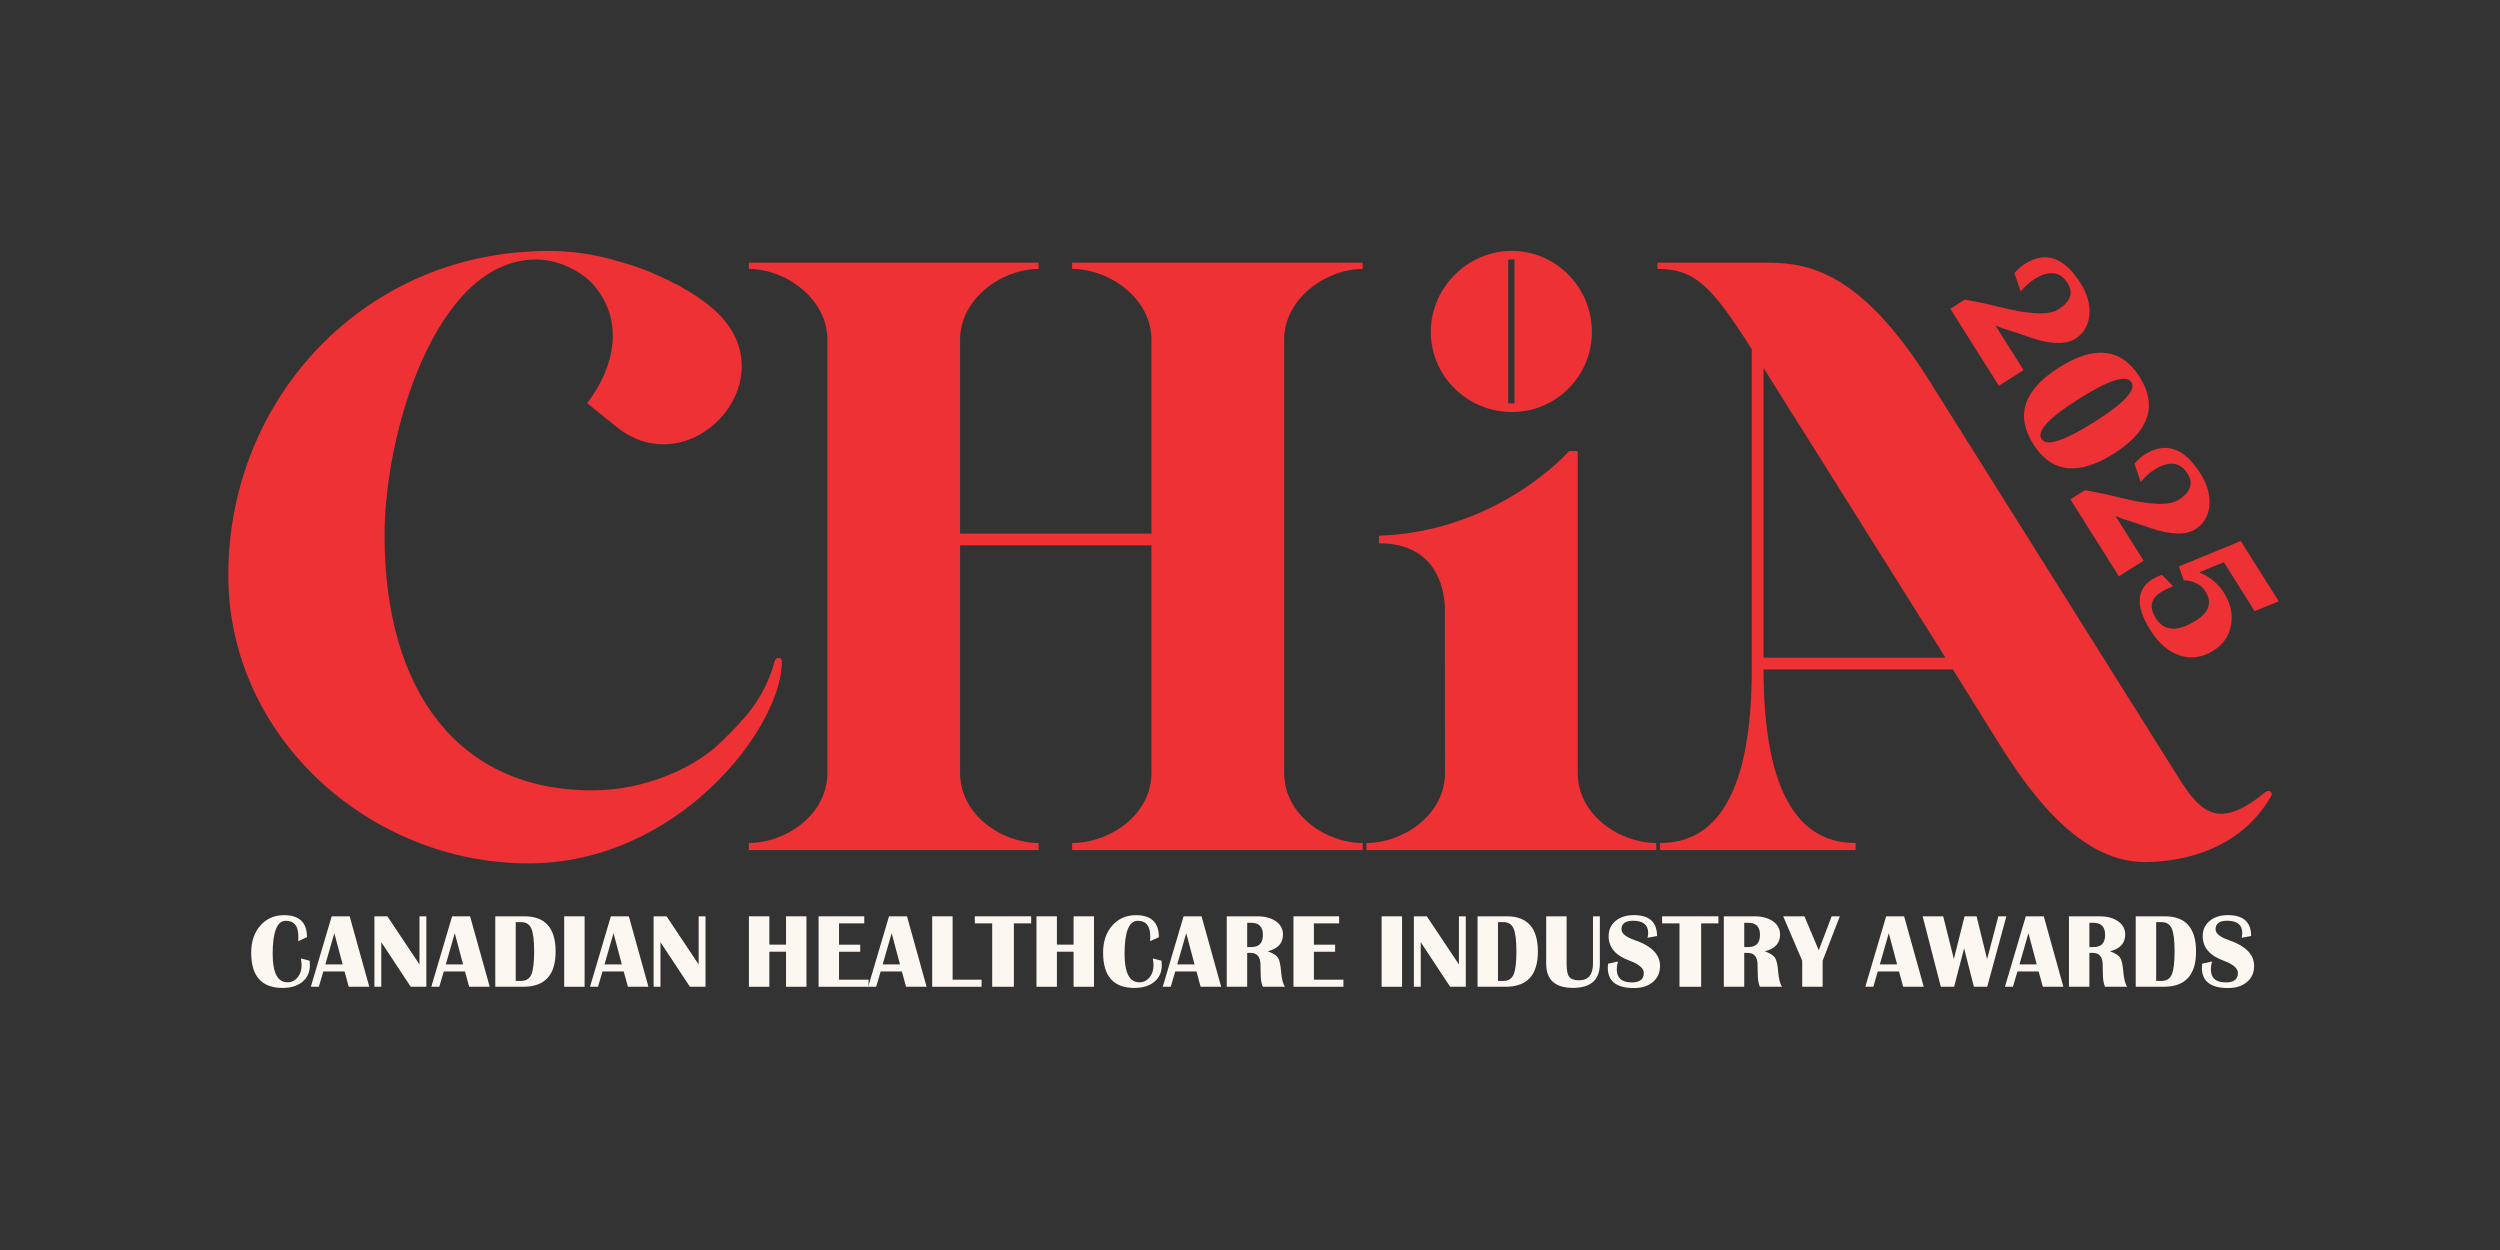 <svg xmlns="http://www.w3.org/2000/svg" width="400" height="200" viewBox="0 0 400 200" fill="none"><rect x="0" y="0" width="400" height="200" fill="#333333" stroke="none"/><g clip-path="url(#clip0_320_62)"><path fill-rule="evenodd" clip-rule="evenodd" d="M312.455 107.109C314.726 110.757 316.992 114.409 319.272 118.051C323.32 124.517 331.718 137.93 343.136 137.93C347.139 137.93 357.805 137.04 363.367 127.409C363.744 126.756 363.047 126.242 362.451 126.734C355.203 132.711 352.316 130.198 348.925 124.986L308.852 61.173C296.925 42.028 287.935 42.027 281.912 42.027H265.187L265.187 43.029C271.12 43.029 273.8 45.633 280.283 55.872V107.109C280.283 131.572 271.602 134.875 265.588 134.875V136.006H296.904V134.875C290.89 134.875 282.168 131.572 282.168 107.109H312.455ZM311.269 105.222H282.168V58.886L311.269 105.222Z" fill="#ED3134"></path><path fill-rule="evenodd" clip-rule="evenodd" d="M228.925 53.109C228.925 60.195 234.805 65.924 241.891 65.924C248.977 65.924 254.706 60.195 254.706 53.109C254.706 46.023 248.977 40.143 241.891 40.143C234.805 40.143 228.925 46.023 228.925 53.109ZM241.314 64.542H242.317V41.525H241.314V64.542Z" fill="#ED3134"></path><path d="M231.169 96.915C230.866 92.072 228.356 86.927 220.638 86.927V85.716C239.864 85.025 251.054 72.172 251.054 72.172H252.435V123.694C252.435 130.353 259.091 134.876 264.996 134.876V136.007H218.635V134.876C224.54 134.876 231.199 130.353 231.199 123.694L231.169 96.915Z" fill="#ED3134"></path><path d="M218.03 43.032C212.125 43.032 205.466 47.807 205.466 54.34V123.694C205.466 130.353 212.125 134.876 218.03 134.876V136.007H171.543V134.876C177.574 134.876 184.232 130.353 184.232 123.694V87.258H153.612V123.694C153.612 130.353 160.271 134.876 166.177 134.876V136.007H119.815V134.876C125.72 134.876 132.379 130.353 132.379 123.694V54.34C132.379 47.807 125.72 43.032 119.815 43.032V42.027H166.177V43.032C160.271 43.032 153.612 47.807 153.612 54.34V85.374H184.232V54.34C184.232 47.807 177.574 43.032 171.543 43.032V42.027H218.03V43.032Z" fill="#ED3134"></path><path d="M123.973 105.727C124.099 105.099 125.104 105.099 125.104 105.853C125.104 116.407 108.519 138.143 84.522 138.143C59.268 138.143 36.527 118.04 36.527 92.032C36.527 65.271 56.001 42.907 82.637 40.394C84.27 40.268 86.029 40.143 87.663 40.143C91.306 40.143 95.076 40.645 98.845 41.776C99.222 41.902 99.724 42.027 100.101 42.153C102.363 42.781 104.499 43.66 106.509 44.666C106.886 44.791 107.388 45.043 107.765 45.294C108.394 45.545 109.147 45.922 109.776 46.425C109.901 46.425 109.901 46.425 109.901 46.425C111.786 47.555 113.545 48.812 114.927 50.194C114.927 50.319 115.052 50.319 115.178 50.445C125.732 61.376 110.152 77.835 98.468 68.16L93.945 64.517C98.97 57.858 99.599 50.445 94.573 45.168C94.447 45.043 94.447 45.043 94.322 44.917C92.06 42.907 88.919 41.525 85.778 41.525C69.696 41.525 61.529 69.291 61.529 85.625C61.529 110.878 73.591 126.458 94.699 126.458C103.619 126.458 111.66 122.563 115.681 118.417C118.696 115.402 122.214 112.135 123.973 105.727Z" fill="#ED3134"></path></g><path d="M48.151 153.355L49.546 153.718C49.568 154.004 49.579 154.252 49.579 154.461C49.579 155.557 49.183 156.432 48.39 157.087C47.597 157.742 46.535 158.069 45.203 158.069C41.862 158.069 40.191 156.19 40.191 152.43C40.191 150.646 40.678 149.202 41.652 148.095C42.627 146.983 43.895 146.427 45.459 146.427C47.897 146.427 49.117 147.6 49.117 149.945L47.713 150.589C47.73 150.258 47.738 150.002 47.738 149.821C47.738 148.158 47.072 147.327 45.74 147.327C44.33 147.327 43.626 149.091 43.626 152.62C43.626 155.653 44.413 157.169 45.987 157.169C46.637 157.169 47.176 156.911 47.606 156.393C48.041 155.876 48.258 155.229 48.258 154.453C48.258 154.205 48.222 153.839 48.151 153.355Z" fill="#FCF7F1"></path><path d="M55.945 146.609L59.083 157.88H55.797L55.128 155.436H51.734L51.016 157.88H49.736L53.072 146.609H55.945ZM52.056 154.304H54.822L53.493 149.309L52.056 154.304Z" fill="#FCF7F1"></path><path d="M68.215 146.609V157.88H65.713L61.007 150.746V157.88H59.908V146.609H61.981L67.117 154.313V146.609H68.215Z" fill="#FCF7F1"></path><path d="M75.217 146.609L78.355 157.88H75.068L74.399 155.436H71.006L70.287 157.88H69.008L72.343 146.609H75.217ZM71.328 154.304H74.094L72.764 149.309L71.328 154.304Z" fill="#FCF7F1"></path><path d="M79.246 157.88V146.609H83.92C87.239 146.609 88.899 148.491 88.899 152.257C88.899 156.005 87.178 157.88 83.738 157.88H79.246ZM82.516 156.947H83.375C84.162 156.947 84.707 156.608 85.01 155.931C85.312 155.248 85.464 154.018 85.464 152.24C85.464 150.462 85.312 149.235 85.01 148.557C84.712 147.88 84.167 147.542 83.375 147.542H82.516V156.947Z" fill="#FCF7F1"></path><path d="M93.537 146.609V157.88H90.267V146.609H93.537Z" fill="#FCF7F1"></path><path d="M100.613 146.609L103.751 157.88H100.465L99.796 155.436H96.402L95.684 157.88H94.404L97.74 146.609H100.613ZM96.724 154.304H99.49L98.161 149.309L96.724 154.304Z" fill="#FCF7F1"></path><path d="M112.883 146.609V157.88H110.381L105.675 150.746V157.88H104.577V146.609H106.649L111.785 154.313V146.609H112.883Z" fill="#FCF7F1"></path><path d="M123.097 152.273V157.88H119.827V146.609H123.097V151.142H125.764V146.609H129.034V157.88H125.764V152.273H123.097Z" fill="#FCF7F1"></path><path d="M138.281 146.609V147.74H134.244V151.15H137.637V152.281H134.244V156.748H138.967V157.88H130.974V146.609H138.281Z" fill="#FCF7F1"></path><path d="M145.118 146.609L148.256 157.88H144.969L144.301 155.436H140.907L140.189 157.88H138.909L142.245 146.609H145.118ZM141.229 154.304H143.995L142.666 149.309L141.229 154.304Z" fill="#FCF7F1"></path><path d="M152.417 146.609V156.748H157.049V157.88H149.148V146.609H152.417Z" fill="#FCF7F1"></path><path d="M164.985 146.609V147.74H162.219V157.88H158.751V147.74H155.968V146.609H164.985Z" fill="#FCF7F1"></path><path d="M169.105 152.273V157.88H165.835V146.609H169.105V151.142H171.772V146.609H175.042V157.88H171.772V152.273H169.105Z" fill="#FCF7F1"></path><path d="M184.455 153.355L185.85 153.718C185.872 154.004 185.883 154.252 185.883 154.461C185.883 155.557 185.487 156.432 184.694 157.087C183.902 157.742 182.839 158.069 181.507 158.069C178.166 158.069 176.495 156.19 176.495 152.43C176.495 150.646 176.982 149.202 177.957 148.095C178.931 146.983 180.2 146.427 181.763 146.427C184.202 146.427 185.421 147.6 185.421 149.945L184.017 150.589C184.034 150.258 184.042 150.002 184.042 149.821C184.042 148.158 183.376 147.327 182.044 147.327C180.635 147.327 179.93 149.091 179.93 152.62C179.93 155.653 180.717 157.169 182.292 157.169C182.941 157.169 183.481 156.911 183.91 156.393C184.345 155.876 184.562 155.229 184.562 154.453C184.562 154.205 184.526 153.839 184.455 153.355Z" fill="#FCF7F1"></path><path d="M192.249 146.609L195.387 157.88H192.101L191.432 155.436H188.038L187.32 157.88H186.04L189.376 146.609H192.249ZM188.36 154.304H191.126L189.797 149.309L188.36 154.304Z" fill="#FCF7F1"></path><path d="M196.279 157.88V146.609H201.126C202.386 146.609 203.394 146.876 204.148 147.41C204.902 147.938 205.279 148.648 205.279 149.54C205.279 150.905 204.47 151.794 202.851 152.207C203.683 152.515 204.219 152.854 204.461 153.223C204.709 153.591 204.877 154.307 204.965 155.369C205.07 156.636 205.282 157.472 205.601 157.88H202.05C201.825 157.357 201.712 156.704 201.712 155.923L201.695 155.254L201.679 154.412C201.679 153.113 201.156 152.463 200.11 152.463H199.549V157.88H196.279ZM199.549 151.53H200.209C201.448 151.53 202.067 150.883 202.067 149.59C202.067 148.296 201.448 147.649 200.209 147.649H199.549V151.53Z" fill="#FCF7F1"></path><path d="M214.262 146.609V147.74H210.225V151.15H213.618V152.281H210.225V156.748H214.948V157.88H206.955V146.609H214.262Z" fill="#FCF7F1"></path><path d="M224.328 146.609V157.88H221.058V146.609H224.328Z" fill="#FCF7F1"></path><path d="M234.525 146.609V157.88H232.023L227.317 150.746V157.88H226.218V146.609H228.291L233.427 154.313V146.609H234.525Z" fill="#FCF7F1"></path><path d="M236.408 157.88V146.609H241.081C244.4 146.609 246.06 148.491 246.06 152.257C246.06 156.005 244.34 157.88 240.899 157.88H236.408ZM239.677 156.947H240.536C241.323 156.947 241.868 156.608 242.171 155.931C242.474 155.248 242.625 154.018 242.625 152.24C242.625 150.462 242.474 149.235 242.171 148.557C241.874 147.88 241.329 147.542 240.536 147.542H239.677V156.947Z" fill="#FCF7F1"></path><path d="M255.976 146.609V154.172C255.976 156.765 254.543 158.061 251.675 158.061C248.818 158.061 247.389 156.765 247.389 154.172V146.609H250.659V154.271C250.659 155.262 250.799 155.939 251.08 156.303C251.366 156.666 251.892 156.847 252.657 156.847C254.138 156.847 254.878 155.956 254.878 154.172V146.609H255.976Z" fill="#FCF7F1"></path><path d="M265.125 149.763L263.606 150.044C263.672 149.741 263.705 149.488 263.705 149.284C263.705 147.974 262.91 147.319 261.319 147.319C260.064 147.319 259.436 147.77 259.436 148.673C259.436 149.35 260.138 149.931 261.542 150.415C264.25 151.346 265.604 152.722 265.604 154.544C265.604 155.612 265.224 156.47 264.465 157.12C263.705 157.764 262.695 158.086 261.434 158.086C258.643 158.086 257.248 157.004 257.248 154.841C257.248 154.665 257.262 154.447 257.289 154.189L258.866 153.842C258.745 154.321 258.685 154.736 258.685 155.089C258.685 156.487 259.486 157.186 261.087 157.186C262.37 157.186 263.011 156.682 263.011 155.675C263.011 154.926 262.243 154.269 260.708 153.702C258.489 152.887 257.38 151.585 257.38 149.796C257.38 148.783 257.749 147.968 258.487 147.352C259.23 146.73 260.204 146.419 261.41 146.419C263.887 146.419 265.125 147.534 265.125 149.763Z" fill="#FCF7F1"></path><path d="M274.951 146.609V147.74H272.185V157.88H268.717V147.74H265.934V146.609H274.951Z" fill="#FCF7F1"></path><path d="M275.81 157.88V146.609H280.656C281.917 146.609 282.924 146.876 283.678 147.41C284.433 147.938 284.81 148.648 284.81 149.54C284.81 150.905 284.001 151.794 282.382 152.207C283.213 152.515 283.75 152.854 283.992 153.223C284.24 153.591 284.408 154.307 284.496 155.369C284.6 156.636 284.812 157.472 285.132 157.88H281.581C281.356 157.357 281.243 156.704 281.243 155.923L281.226 155.254L281.21 154.412C281.21 153.113 280.687 152.463 279.641 152.463H279.079V157.88H275.81ZM279.079 151.53H279.74C280.978 151.53 281.598 150.883 281.598 149.59C281.598 148.296 280.978 147.649 279.74 147.649H279.079V151.53Z" fill="#FCF7F1"></path><path d="M294.371 146.609L291.622 153.718V157.88H288.352V153.718L285.313 146.609H288.707L291.002 152.042L293.067 146.609H294.371Z" fill="#FCF7F1"></path><path d="M304.659 146.609L307.797 157.88H304.51L303.842 155.436H300.448L299.73 157.88H298.45L301.786 146.609H304.659ZM300.77 154.304H303.536L302.207 149.309L300.77 154.304Z" fill="#FCF7F1"></path><path d="M321.024 146.609L317.953 157.88H315.822L314.254 151.728L312.66 157.88H310.53L307.623 146.609H310.909L312.619 153.446L314.328 146.609H316.252L317.936 153.47L319.736 146.609H321.024Z" fill="#FCF7F1"></path><path d="M327.002 146.609L330.14 157.88H326.854L326.185 155.436H322.791L322.073 157.88H320.793L324.129 146.609H327.002ZM323.113 154.304H325.879L324.55 149.309L323.113 154.304Z" fill="#FCF7F1"></path><path d="M331.032 157.88V146.609H335.878C337.139 146.609 338.146 146.876 338.9 147.41C339.655 147.938 340.032 148.648 340.032 149.54C340.032 150.905 339.223 151.794 337.604 152.207C338.435 152.515 338.972 152.854 339.214 153.223C339.462 153.591 339.63 154.307 339.718 155.369C339.823 156.636 340.034 157.472 340.354 157.88H336.803C336.578 157.357 336.465 156.704 336.465 155.923L336.448 155.254L336.432 154.412C336.432 153.113 335.909 152.463 334.863 152.463H334.301V157.88H331.032ZM334.301 151.53H334.962C336.2 151.53 336.82 150.883 336.82 149.59C336.82 148.296 336.2 147.649 334.962 147.649H334.301V151.53Z" fill="#FCF7F1"></path><path d="M341.716 157.88V146.609H346.39C349.709 146.609 351.368 148.491 351.368 152.257C351.368 156.005 349.648 157.88 346.208 157.88H341.716ZM344.986 156.947H345.845C346.632 156.947 347.177 156.608 347.479 155.931C347.782 155.248 347.934 154.018 347.934 152.24C347.934 150.462 347.782 149.235 347.479 148.557C347.182 147.88 346.637 147.542 345.845 147.542H344.986V156.947Z" fill="#FCF7F1"></path><path d="M360.179 149.763L358.659 150.044C358.725 149.741 358.758 149.488 358.758 149.284C358.758 147.974 357.963 147.319 356.372 147.319C355.117 147.319 354.49 147.77 354.49 148.673C354.49 149.35 355.191 149.931 356.595 150.415C359.303 151.346 360.658 152.722 360.658 154.544C360.658 155.612 360.278 156.47 359.518 157.12C358.758 157.764 357.748 158.086 356.488 158.086C353.697 158.086 352.302 157.004 352.302 154.841C352.302 154.665 352.315 154.447 352.343 154.189L353.92 153.842C353.799 154.321 353.738 154.736 353.738 155.089C353.738 156.487 354.539 157.186 356.141 157.186C357.424 157.186 358.065 156.682 358.065 155.675C358.065 154.926 357.297 154.269 355.761 153.702C353.543 152.887 352.434 151.585 352.434 149.796C352.434 148.783 352.802 147.968 353.54 147.352C354.283 146.73 355.257 146.419 356.463 146.419C358.94 146.419 360.179 147.534 360.179 149.763Z" fill="#FCF7F1"></path><path d="M364.607 96.222L360.74 97.78L355.81 89.954L351.889 91.562C353.617 92.321 354.929 93.41 355.823 94.829C356.905 96.547 357.287 98.271 356.97 100.003C356.658 101.742 355.716 103.108 354.143 104.098C352.386 105.205 350.595 105.466 348.773 104.879C346.964 104.296 345.396 102.952 344.07 100.847C341.673 97.041 341.78 94.316 344.393 92.67C344.772 92.431 345.275 92.193 345.902 91.955L347.698 93.814C346.951 94.094 346.303 94.406 345.755 94.751C344.11 95.788 343.838 97.181 344.941 98.93C346.261 101.027 348.41 101.138 351.385 99.263C353.489 97.938 353.98 96.384 352.858 94.602C352.187 93.537 351.026 92.946 349.374 92.826L348.63 90.626L358.519 86.558L364.607 96.222Z" fill="#ED3134"></path><path d="M342.982 89.706L339.015 92.206L331.258 79.893L333.592 78.422C335.34 78.729 337.254 79.139 339.335 79.653C343.977 80.818 347.04 80.932 348.523 79.998C350.499 78.753 350.994 77.349 350.009 75.784C348.81 73.882 347.017 73.682 344.63 75.186C344.066 75.541 343.358 76.178 342.507 77.098L341.504 74.165C342.14 73.494 342.687 73.013 343.147 72.724C346.493 70.616 349.469 71.63 352.075 75.766C353.178 77.516 353.653 79.227 353.501 80.9C353.35 82.572 352.601 83.832 351.254 84.681C349.714 85.651 347.333 85.591 344.112 84.5L341.958 83.763L339.523 82.982C339.368 82.933 339.02 82.791 338.479 82.558L342.982 89.706Z" fill="#ED3134"></path><path d="M342.349 60.327C345.25 64.931 343.862 69.022 338.185 72.598C332.508 76.174 328.22 75.66 325.319 71.056C322.414 66.444 323.799 62.349 329.476 58.773C335.152 55.197 339.443 55.715 342.349 60.327ZM341.031 61.158C340.238 59.9 337.443 60.782 332.645 63.805C327.848 66.827 325.845 68.967 326.637 70.225C327.425 71.475 330.217 70.589 335.015 67.566C339.813 64.544 341.818 62.408 341.031 61.158Z" fill="#ED3134"></path><path d="M323.777 59.221L319.81 61.72L312.053 49.407L314.387 47.937C316.135 48.244 318.049 48.654 320.13 49.168C324.772 50.332 327.835 50.447 329.318 49.512C331.294 48.268 331.789 46.863 330.803 45.299C329.605 43.396 327.812 43.196 325.425 44.7C324.861 45.056 324.153 45.693 323.301 46.612L322.298 43.679C322.934 43.008 323.482 42.528 323.942 42.238C327.288 40.13 330.264 41.145 332.87 45.281C333.973 47.031 334.448 48.742 334.296 50.414C334.145 52.087 333.396 53.347 332.049 54.195C330.509 55.166 328.128 55.105 324.907 54.015L322.752 53.277L320.318 52.496C320.163 52.447 319.815 52.306 319.274 52.073L323.777 59.221Z" fill="#ED3134"></path><defs><clipPath id="clip0_320_62"><rect width="326.947" height="98" fill="white" transform="translate(36.527 40.143)"></rect></clipPath></defs></svg>